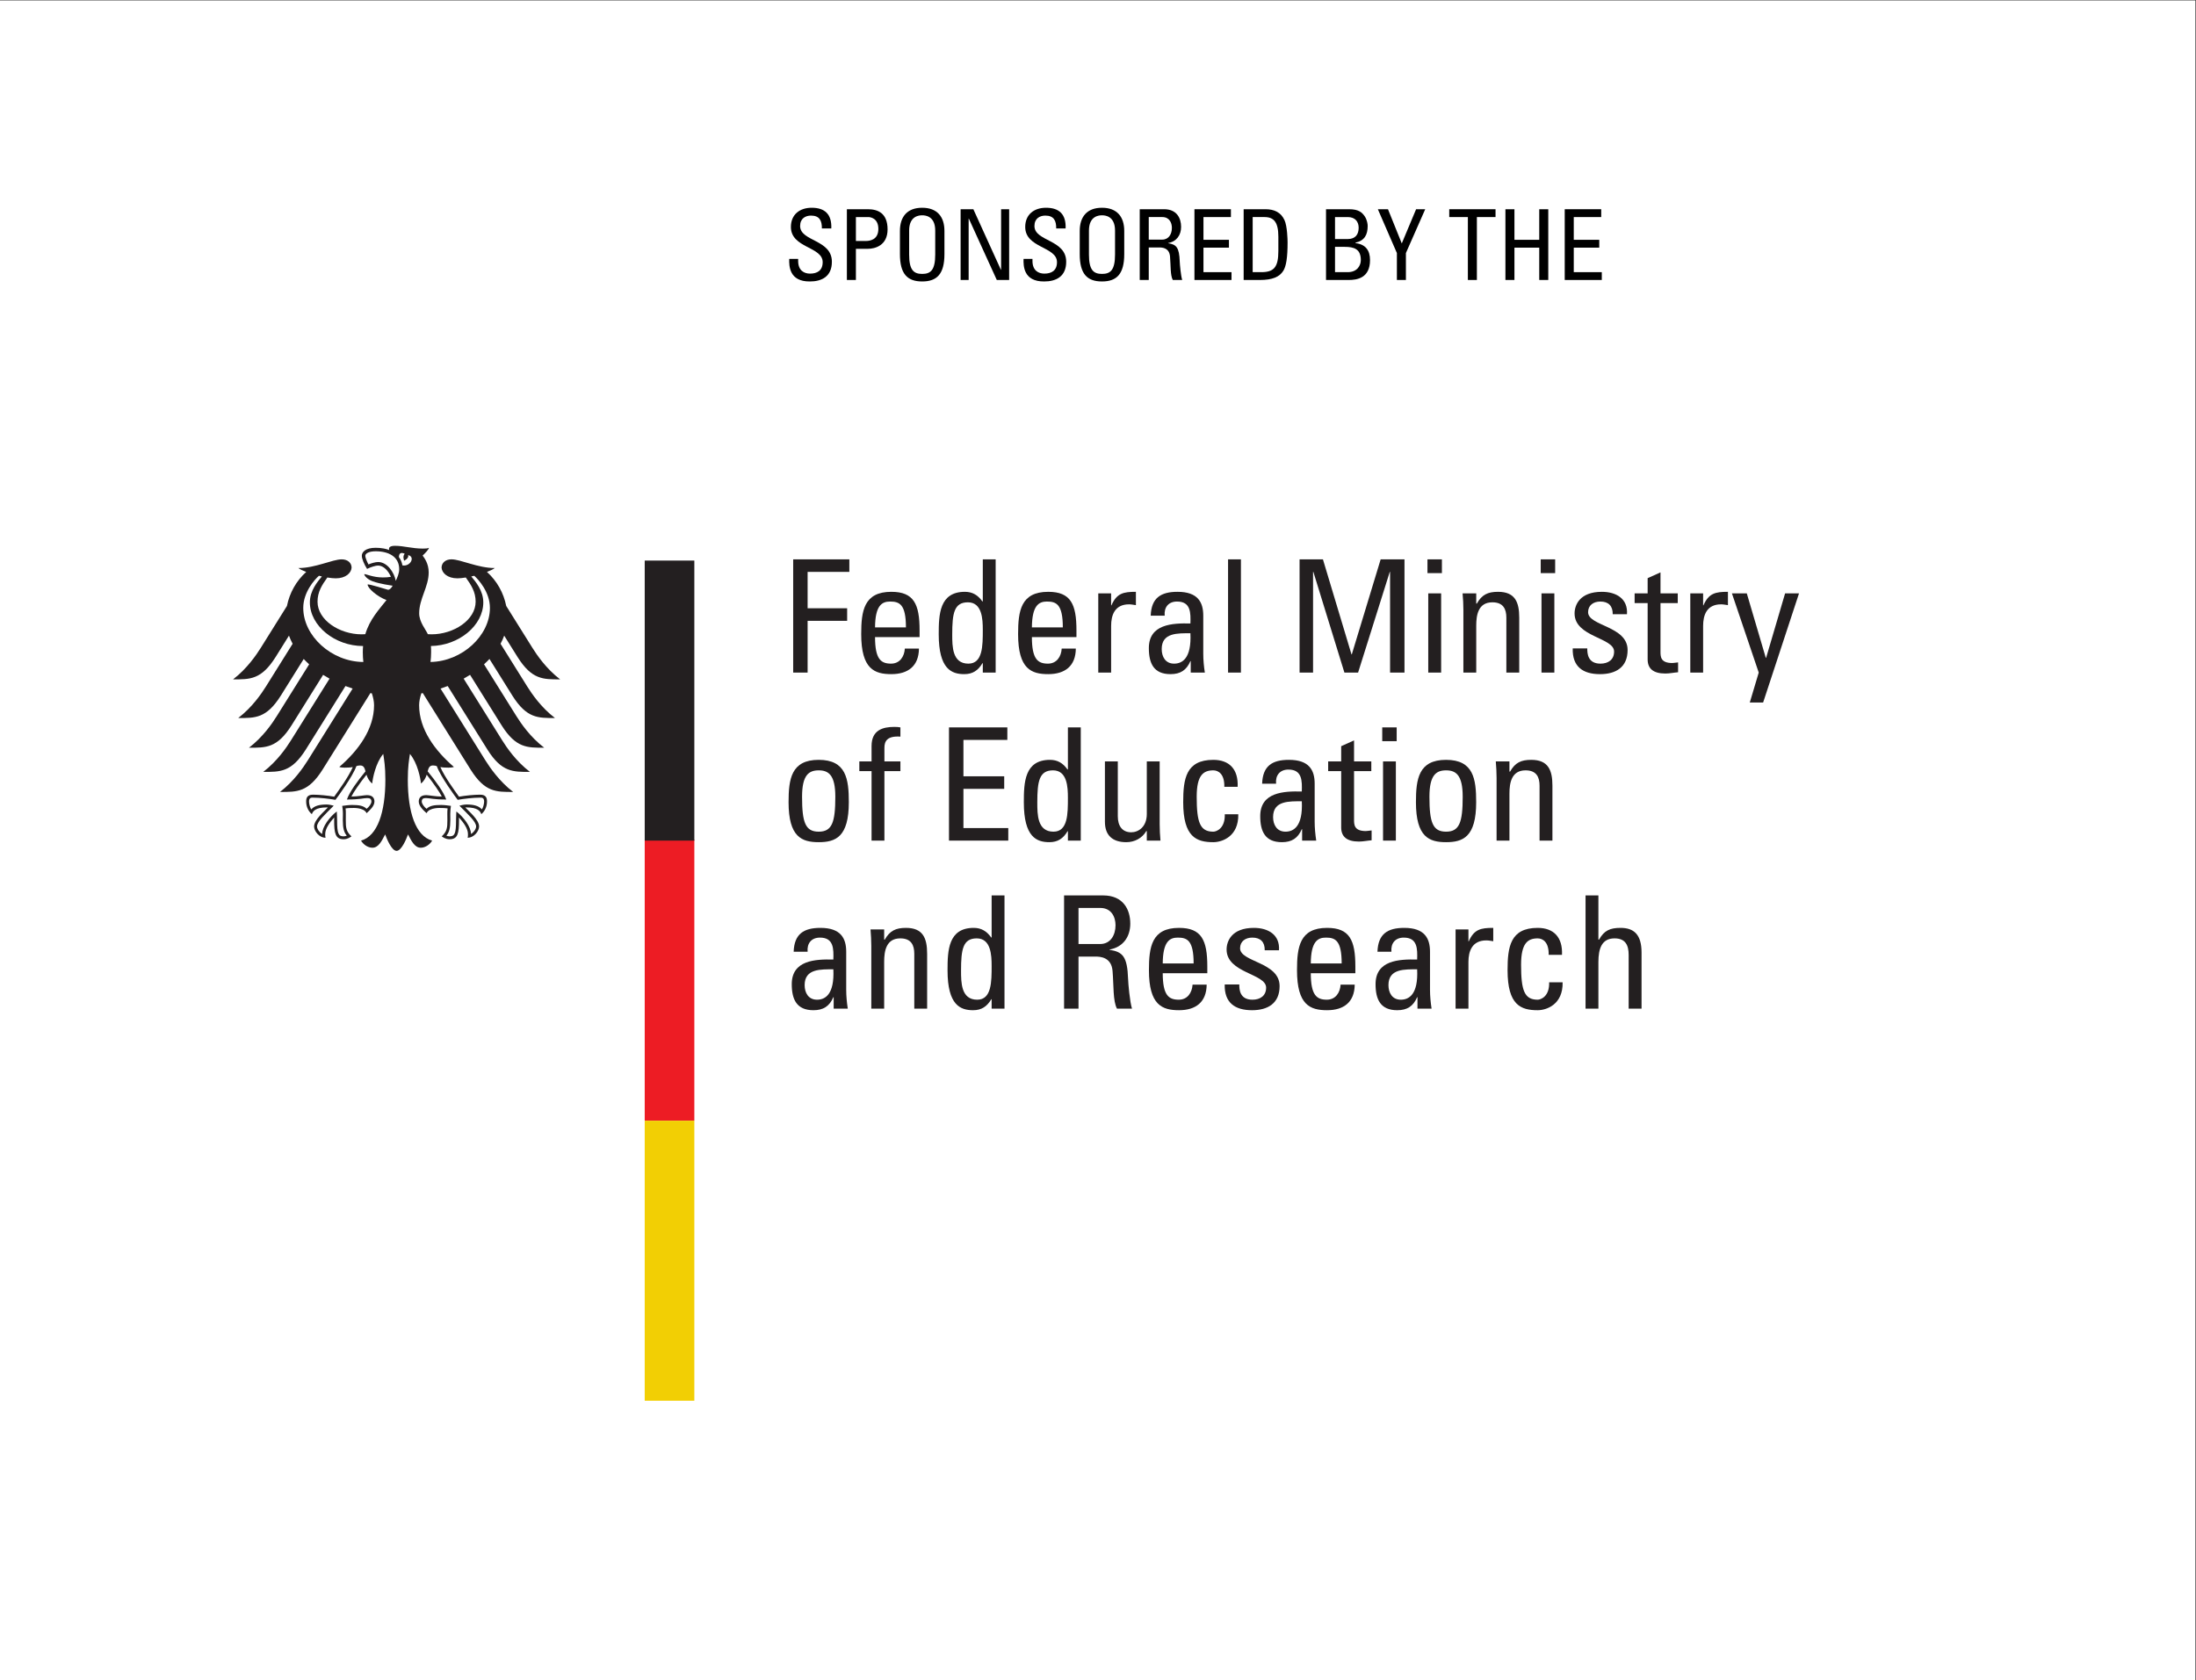 <?xml version="1.0" encoding="UTF-8" standalone="no"?>
<svg
   xmlns:dc="http://purl.org/dc/elements/1.1/"
   xmlns:cc="http://creativecommons.org/ns#"
   xmlns:rdf="http://www.w3.org/1999/02/22-rdf-syntax-ns#"
   xmlns:svg="http://www.w3.org/2000/svg"
   xmlns="http://www.w3.org/2000/svg"
   xmlns:sodipodi="http://sodipodi.sourceforge.net/DTD/sodipodi-0.dtd"
   xmlns:inkscape="http://www.inkscape.org/namespaces/inkscape"
   version="1.1"
   id="svg2"
   xml:space="preserve"
   width="261.253"
   height="199.96"
   viewBox="0 0 261.253 199.96"
   sodipodi:docname="BMBF_CMYK_Gef_L_e.eps"><rect x="0" y="0" width="261.253" height="199.96" fill="#333333" stroke="none"/><defs
     id="defs6" /><sodipodi:namedview
     pagecolor="#ffffff"
     bordercolor="#666666"
     borderopacity="1"
     objecttolerance="10"
     gridtolerance="10"
     guidetolerance="10"
     inkscape:pageopacity="0"
     inkscape:pageshadow="2"
     inkscape:window-width="640"
     inkscape:window-height="480"
     id="namedview4" /><g
     id="g10"
     inkscape:groupmode="layer"
     inkscape:label="ink_ext_XXXXXX"
     transform="matrix(1.333,0,0,-1.333,0,199.96)"><g
       id="g12"
       transform="scale(0.1)"><path
         d="M 1959.36,0 H 0 V 1499.7 H 1959.36 V 0"
         style="fill:#ffffff;fill-opacity:1;fill-rule:nonzero;stroke:none"
         id="path14" /><path
         d="m 575.398,750.547 h 44.29 V 499.668 h -44.29 v 250.879 0"
         style="fill:#ed1c24;fill-opacity:1;fill-rule:nonzero;stroke:none"
         id="path16" /><path
         d="m 575.398,499.668 h 44.29 V 249.66 h -44.29 v 250.008 0"
         style="fill:#f2cf04;fill-opacity:1;fill-rule:nonzero;stroke:none"
         id="path18" /><path
         d="m 575.398,999.668 h 44.29 V 749.68 h -44.29 v 249.988 0"
         style="fill:#231f20;fill-opacity:1;fill-rule:nonzero;stroke:none"
         id="path20" /><path
         d="m 322.5,749.629 v 0 z m 0.008,-0.106 v 0 z m -0.02,-0.031 v 0 z m 0,0.188 v 0 z m 114.758,207.715 c 0,14.246 -10.363,25.515 -14.004,28.699 l -2.629,-0.598 c 3.879,-4.734 10.715,-12.664 10.715,-23.152 0,-20.664 -21.824,-38.614 -46.75,-38.946 0.195,-2.128 0.176,-4.003 0.176,-5.605 0,-2.949 -0.184,-5.84 -0.535,-8.652 28.269,0.507 53.027,23.496 53.027,48.254 z M 398.262,786.367 c -12.071,0 -14.688,1.27 -17.871,1.27 -2.043,0 -3.985,-0.196 -3.985,-3.098 0,-2.008 2.254,-4.937 4.297,-6.473 2.844,2.813 6.738,3.43 13.027,3.43 2.942,0 6.954,-0.578 8.719,-0.812 -0.242,-1.739 -0.594,-3.985 -0.594,-7.149 0,-1.66 0.059,-3.601 0.059,-5.656 0,-7.117 -1.047,-10.895 -3.527,-13.758 0.539,-0.332 1.965,-0.625 2.824,-0.625 4.617,0 5.801,2.363 5.801,14.356 0,3.632 0.293,6.992 0.293,7.851 6.453,-4.93 13.047,-13.719 13.047,-20.078 2.097,1.082 4.589,4.277 4.589,6.66 0,4.336 -7.238,10.781 -14.921,18.555 1.074,0.265 3.925,1.074 6.269,1.074 6.024,0 10.906,-0.996 13.738,-4.336 1.125,1.211 2.051,4.895 2.051,6.961 0,3.617 -2.07,3.496 -3.574,3.496 -6.426,0 -14.356,-1.004 -20.039,-1.941 -2.059,2.754 -15.223,20.558 -18.629,30.058 -0.988,0.332 -1.75,0.618 -3.363,0.618 -3.164,0 -3.993,-2.207 -4.801,-5.235 7.246,-8.801 14.215,-18.371 16.59,-25.168 z m -72.051,25.168 c -0.82,3.028 -1.621,5.235 -4.793,5.235 -1.633,0 -2.395,-0.286 -3.352,-0.618 -3.437,-9.5 -16.582,-27.304 -18.664,-30.058 -5.652,0.937 -13.609,1.941 -20.019,1.941 -1.512,0 -3.582,0.121 -3.582,-3.496 0,-2.066 0.918,-5.75 2.058,-6.961 2.825,3.34 7.715,4.336 13.731,4.336 2.363,0 5.195,-0.809 6.262,-1.074 -7.676,-7.774 -14.914,-14.219 -14.914,-18.555 0,-2.383 2.492,-5.578 4.601,-6.66 0,6.359 6.582,15.148 13.027,20.078 0,-0.859 0.301,-4.219 0.301,-7.851 0,-11.993 1.192,-14.356 5.813,-14.356 0.84,0 2.265,0.293 2.824,0.625 -2.492,2.863 -3.539,6.641 -3.539,13.758 0,2.055 0.082,3.996 0.082,5.656 0,3.164 -0.375,5.41 -0.617,7.149 1.758,0.234 5.781,0.812 8.718,0.812 6.29,0 10.188,-0.617 13.04,-3.43 2.039,1.536 4.296,4.465 4.296,6.473 0,2.902 -1.941,3.098 -3.996,3.098 -3.191,0 -5.789,-1.27 -17.871,-1.27 2.375,6.797 9.336,16.367 16.594,25.168 z m -49.66,150.809 c 0,10.488 6.836,18.418 10.703,23.152 l -2.598,0.598 c -3.672,-3.184 -14.011,-14.453 -14.011,-28.699 0,-24.922 25.097,-48.067 53.632,-48.266 -0.304,2.707 -0.48,5.578 -0.48,8.664 0,1.914 0.082,3.809 0.246,5.586 -25.227,0 -47.492,18.105 -47.492,38.965 z m 76.679,19.199 c 1.313,2.988 3.047,6.543 3.047,10.449 0,10.808 -8.964,15.968 -20.964,15.968 -6.165,0 -9.278,-2 -9.278,-4 0,-2 2.039,-6.39 2.82,-7.749 2.219,0.996 6.231,2.168 8.547,2.168 8.243,0 14.395,-9.25 15.828,-16.836 z m 5.899,13.828 c 7.023,-1.367 11.797,7.599 5.137,9.189 0.918,-2.95 -3.563,-5.037 -3.563,-5.037 0,0 -1.711,3.957 0.508,6.207 -4.094,2 -5.117,-0.42 -5.195,-2.94 1.601,-2.15 2.644,-4.645 3.113,-7.419 z m 22.715,-61.418 c 1.125,-0.066 2.187,-0.125 3.312,-0.125 19.746,0 39.336,12.762 39.336,29.129 0,8.734 -3.926,14.836 -8.781,21.594 -2.84,-0.469 -5.43,-0.742 -7.469,-0.742 -8.945,0 -13.801,4.804 -14.152,9.511 0,4.239 3.449,7.44 8.801,7.44 8.3,0 23.445,-7.772 38.699,-7.772 -1.492,-1.133 -3.992,-2.324 -7,-3.457 8.945,-8.047 14.914,-18.847 17.195,-30.379 l 23.391,-37.422 c 3.914,-6.25 12.226,-18.535 24.734,-28.125 -15.113,0 -25.164,-0.363 -37.949,19.872 l -11.981,19.179 c -0.878,-2.48 -1.984,-4.902 -3.261,-7.265 l 23.836,-38.164 c 3.965,-6.309 12.168,-18.504 24.746,-28.137 -15.133,0 -25.145,-0.36 -37.949,19.875 l -20.516,32.851 c -1.535,-1.621 -3.156,-3.222 -4.863,-4.765 l 28.953,-46.34 c 3.996,-6.344 12.168,-18.465 24.758,-28.125 -15.129,0 -25.157,-0.348 -37.961,19.894 l -28.211,45.157 c -1.875,-1.184 -3.77,-2.305 -5.723,-3.391 l 34.434,-55.125 c 3.972,-6.328 12.148,-18.465 24.746,-28.125 -15.117,0 -25.168,-0.351 -37.93,19.883 l -35.48,56.777 c -2.098,-0.82 -4.239,-1.574 -6.407,-2.265 l 40.102,-64.18 c 3.902,-6.211 12.281,-18.535 24.723,-28.106 -15.118,0 -25.157,-0.359 -37.93,19.883 l -42.723,68.379 -1.308,-0.234 c -1.164,-3.692 -1.965,-7.149 -1.965,-10.586 0,-21.484 14.094,-40.461 31.027,-55.106 -1.094,-0.461 -2.98,-0.648 -4.726,-0.648 -3.477,0 -5.743,0.207 -7.336,0.48 3.937,-8.925 12.355,-20.429 16.613,-26.386 5.539,0.996 13.601,1.785 18.875,1.785 5.519,0 6.125,-3.231 6.125,-6.133 0,-5 -2.344,-9.031 -5.059,-11.25 -1.015,2.59 -3.078,6.008 -13.281,6.008 l -1.035,-0.039 c 3,-3.328 12.324,-10.879 12.324,-16.973 0,-4.012 -4.414,-10.039 -10.242,-10.039 0.367,1.289 0.301,2.492 0.301,3.379 0,4.922 -4.356,10.684 -8.039,14.699 0.097,-1.203 0.05,-1.066 0.05,-2.472 0,-11.629 -1.046,-16.973 -8.437,-16.973 -3.625,0 -6.133,1.992 -6.984,2.578 4.785,4.422 5.05,7.91 5.05,14.422 l -0.05,5.656 c -0.008,1.485 0.019,3.457 0.246,4.895 -2.649,0.359 -3.692,0.351 -5.743,0.351 0,0 -10.507,0.828 -13.027,-4.621 -2.844,2.598 -6.973,6.281 -6.973,10.379 0,2.688 1.258,5.734 6.661,5.734 2.05,0 8.496,-1.269 13.886,-1.269 -1.445,3.223 -7.898,12.637 -13.468,19.5 -0.848,-2.645 -2.176,-5.535 -5.106,-7.867 -0.402,4.402 -2.98,18.289 -9.855,26.414 -0.801,-5.488 -1.895,-11.121 -1.895,-22.996 0,-28.918 6.965,-50.285 21.731,-54.375 -1.914,-3.352 -5.977,-6.36 -10.196,-6.36 -5.402,0 -8.34,6.114 -11.347,11.895 -1.555,-4.277 -5.86,-14.68 -10.207,-14.68 -4.317,0 -8.633,10.403 -10.196,14.68 -2.996,-5.781 -5.937,-11.895 -11.355,-11.895 -4.199,0 -8.274,3.008 -10.176,6.36 14.754,4.09 21.719,25.457 21.719,54.375 0,11.875 -1.086,17.508 -1.895,22.996 -6.863,-8.125 -9.453,-22.012 -9.855,-26.414 -2.93,2.332 -4.254,5.222 -5.098,7.867 -5.574,-6.863 -12.019,-16.277 -13.476,-19.5 5.402,0 11.836,1.269 13.886,1.269 5.403,0 6.684,-3.046 6.684,-5.734 0,-4.098 -4.152,-7.781 -6.984,-10.379 -2.532,5.449 -13.04,4.621 -13.04,4.621 -2.031,0 -3.085,0.008 -5.742,-0.351 0.227,-1.438 0.274,-3.41 0.235,-4.895 l -0.028,-5.656 c 0,-6.512 0.242,-10 5.047,-14.422 -0.859,-0.586 -3.359,-2.578 -6.98,-2.578 -7.403,0 -8.457,5.344 -8.457,16.973 0,1.406 -0.039,1.269 0.07,2.472 -3.703,-4.015 -8.051,-9.777 -8.051,-14.699 0,-0.887 -0.058,-2.09 0.293,-3.379 -5.808,0 -10.222,6.027 -10.222,10.039 0,6.094 9.335,13.645 12.316,16.973 l -1.039,0.039 c -10.195,0 -12.266,-3.418 -13.281,-6.008 -2.723,2.219 -5.067,6.25 -5.067,11.25 0,2.902 0.625,6.133 6.141,6.133 5.285,0 13.34,-0.789 18.879,-1.785 4.238,5.957 12.656,17.461 16.59,26.386 -1.582,-0.273 -3.829,-0.48 -7.325,-0.48 -1.734,0 -3.64,0.187 -4.707,0.648 16.914,14.645 31.008,33.622 31.008,55.106 0,3.437 -0.793,6.894 -1.965,10.586 l -1.289,0.234 -42.734,-68.379 c -12.781,-20.242 -22.813,-19.883 -37.93,-19.883 12.442,9.571 20.813,21.895 24.719,28.106 l 40.098,64.18 c -2.168,0.691 -4.289,1.445 -6.399,2.265 l -35.469,-56.777 c -12.793,-20.234 -22.832,-19.883 -37.937,-19.883 12.586,9.66 20.75,21.797 24.726,28.125 l 34.454,55.125 c -1.965,1.086 -3.868,2.207 -5.735,3.391 L 260.145,852.48 c -12.793,-20.242 -22.809,-19.894 -37.938,-19.894 12.59,9.66 20.77,21.781 24.746,28.125 l 28.953,46.34 c -1.707,1.543 -3.328,3.144 -4.851,4.765 l -20.52,-32.851 C 237.734,858.73 227.703,859.09 212.586,859.09 c 12.559,9.633 20.773,21.828 24.75,28.137 l 23.824,38.164 c -1.269,2.363 -2.363,4.785 -3.262,7.265 l -11.98,-19.179 c -12.785,-20.235 -22.824,-19.872 -37.93,-19.872 12.508,9.59 20.801,21.875 24.735,28.125 l 23.379,37.422 c 2.277,11.532 8.242,22.332 17.191,30.379 -2.992,1.133 -5.5,2.324 -7.004,3.457 15.262,0 30.391,7.762 38.699,7.762 5.371,0 8.801,-3.191 8.801,-7.43 -0.332,-4.707 -5.203,-9.511 -14.152,-9.511 -2.032,0 -4.629,0.273 -7.481,0.742 -4.843,-6.758 -8.769,-12.86 -8.769,-21.594 0,-16.367 19.59,-29.129 39.355,-29.129 1.113,0 2.18,0.059 3.293,0.125 3.914,13.262 12.246,21.965 18.906,30.469 -7.98,2.91 -16.875,10.488 -16.875,13.918 1.004,0.586 16.297,-4.219 17.879,-4.649 0.325,-0.086 0.657,-0.109 1.016,0 1.867,0.567 3.418,3.282 3.418,3.563 -1.629,0.266 -11.219,1.516 -17.781,3.898 -4.981,1.817 -7.5,5.129 -7.5,6.387 1.59,0.254 7.664,-2.93 16.574,-2.93 3.289,0 3.933,0.129 7.207,0.528 -2.309,5.468 -6.625,10.097 -11.477,10.097 -1.964,0 -6.23,-1.218 -9.804,-2.996 -2.493,3.856 -4.676,8.942 -4.676,11.722 0,3.28 3.238,7.12 12.391,7.12 2.558,0 4.949,-0.22 7.175,-0.63 1.778,-0.33 3.282,-0.74 4.903,-1.37 -0.137,0.22 -0.203,0.71 -0.203,1.15 0,1.27 1.14,2.61 5.449,2.61 7.531,0 15.242,-2.47 24.715,-2.47 2.453,0 4.113,0.08 5.539,0.67 -0.618,-1.88 -3.274,-4.65 -5.715,-6.9 1.496,-2.07 5.422,-7.019 5.422,-15.038 0,-12.879 -8.496,-23.504 -8.496,-36.524 0,-7.746 5.957,-14.551 7.742,-18.625 v 0"
         style="fill:#231f20;fill-opacity:1;fill-rule:nonzero;stroke:none"
         id="path22" /><path
         d="m 743.75,634.824 c 1.102,-22.832 -7.57,-27.168 -14.57,-27.168 -7.696,0 -11.055,6.164 -11.055,13.028 0,14.98 14.695,13.996 25.625,14.14 z m 0.281,-35.144 h 12.598 c -0.84,5.457 -1.406,11.199 -1.406,16.797 v 34.019 c 0,11.906 -4.774,21.281 -22.969,21.281 -14.981,0 -23.367,-5.457 -23.926,-21.281 h 12.453 c -0.703,7.434 3.367,12.602 11.063,12.602 12.316,0 12.187,-10.219 11.906,-19.594 -16.105,0.41 -37.121,-0.555 -37.121,-21.981 0,-13.593 4.355,-23.242 19.328,-23.242 8.828,0 14.285,3.496 17.793,11.621 h 0.281 v -10.222 0"
         style="fill:#231f20;fill-opacity:1;fill-rule:nonzero;stroke:none"
         id="path24" /><path
         d="m 827.449,599.68 v 49.004 c 0,13.992 -3.769,23.093 -18.875,23.093 -9.101,0 -14.426,-2.519 -18.918,-10.496 h -0.554 v 9.09 h -12.168 c 0.398,-4.891 0.683,-9.773 0.683,-14.699 V 599.68 h 11.485 v 41.875 c 0,9.656 1.824,20.847 14.421,20.847 9.805,0 12.461,-6.172 12.461,-13.718 V 599.68 h 11.465 v 0"
         style="fill:#231f20;fill-opacity:1;fill-rule:nonzero;stroke:none"
         id="path26" /><path
         d="m 885.008,637.902 c 0,-14.269 0,-30.246 -12.879,-30.246 -14.414,0 -14.414,15.41 -14.414,26.047 0,18.895 1.668,28.699 13.992,28.699 12.746,0 13.301,-15.125 13.301,-24.5 z m 0,25.34 h -0.43 c -3.906,5.586 -8.816,8.535 -15.527,8.535 -22.832,0 -23.387,-20.293 -23.387,-37.941 0,-31.082 11.492,-35.555 22.82,-35.555 7.434,0 12.317,3.223 16.243,9.805 h 0.281 v -8.406 h 11.484 v 101.07 h -11.484 v -37.508 0"
         style="fill:#231f20;fill-opacity:1;fill-rule:nonzero;stroke:none"
         id="path28" /><path
         d="m 962.547,689.57 h 19.465 c 9.941,0 13.574,-8.144 13.574,-15.41 0,-8.82 -4.465,-16.789 -13.711,-16.789 h -19.328 v 32.199 z m 15.137,-43.418 c 4.328,0 14.269,-0.535 15.254,-12.871 1.113,-13.437 0.285,-26.601 3.917,-33.601 h 13.425 c -1.95,6.297 -3.34,22.117 -3.48,26.453 -0.69,20.305 -4.89,24.23 -16.519,26.055 v 0.273 c 11.899,2.09 18.469,11.191 18.469,23.098 0,12.597 -6.28,25.191 -24.219,25.191 H 949.668 V 599.68 h 12.879 v 46.472 h 15.137 v 0"
         style="fill:#231f20;fill-opacity:1;fill-rule:nonzero;stroke:none"
         id="path30" /><path
         d="m 1037.72,640 c 0.13,19.59 6.16,23.098 13.43,23.098 8.43,0 14.14,-2.5 14.14,-23.098 h -27.57 z m 39.78,-8.68 v 6.024 c 0,23.367 -5.06,34.433 -25.23,34.433 -24.48,0 -26.87,-17.07 -26.87,-37.793 0,-31.23 11.91,-35.703 26.87,-35.703 14.85,0 24.5,7.137 24.66,22.813 h -12.59 c -0.45,-7.129 -4.5,-13.438 -12.33,-13.438 -8.98,0 -14.29,3.926 -14.29,23.664 h 39.78 v 0"
         style="fill:#231f20;fill-opacity:1;fill-rule:nonzero;stroke:none"
         id="path32" /><path
         d="m 1142.02,619.844 c 0,21.543 -35.27,21.277 -35.27,33.738 0,6.156 4.75,9.516 10.91,9.516 7.3,0 11.21,-3.918 11.08,-11.328 h 12.72 c 0.98,13.992 -9.79,20.007 -22.39,20.007 -19.87,0 -24.36,-11.906 -24.36,-19.316 0,-21.141 35.28,-21.426 35.28,-34.023 0,-7.286 -5.32,-10.782 -12.19,-10.782 -11.62,0 -11.76,9.532 -11.76,13.586 h -13.01 c -0.42,-16.242 9.1,-22.961 24.36,-22.961 13.99,0 24.63,6.016 24.63,21.563 v 0"
         style="fill:#231f20;fill-opacity:1;fill-rule:nonzero;stroke:none"
         id="path34" /><path
         d="m 1169.85,640 c 0.13,19.59 6.15,23.098 13.46,23.098 8.4,0 14.11,-2.5 14.11,-23.098 h -27.57 z m 39.78,-8.68 v 6.024 c 0,23.367 -5.06,34.433 -25.2,34.433 -24.51,0 -26.88,-17.07 -26.88,-37.793 0,-31.23 11.89,-35.703 26.88,-35.703 14.82,0 24.46,7.137 24.63,22.813 h -12.6 c -0.44,-7.129 -4.49,-13.438 -12.32,-13.438 -8.96,0 -14.29,3.926 -14.29,23.664 h 39.78 v 0"
         style="fill:#231f20;fill-opacity:1;fill-rule:nonzero;stroke:none"
         id="path36" /><path
         d="m 1264.77,634.824 c 1.13,-22.832 -7.56,-27.168 -14.57,-27.168 -7.69,0 -11.03,6.164 -11.03,13.028 0,14.98 14.7,13.996 25.6,14.14 z m 0.3,-35.144 h 12.59 c -0.84,5.457 -1.41,11.199 -1.41,16.797 v 34.019 c 0,11.906 -4.76,21.281 -22.95,21.281 -14.99,0 -23.39,-5.457 -23.94,-21.281 h 12.46 c -0.7,7.434 3.36,12.602 11.04,12.602 12.34,0 12.21,-10.219 11.91,-19.594 -16.08,0.41 -37.11,-0.555 -37.11,-21.981 0,-13.593 4.35,-23.242 19.32,-23.242 8.84,0 14.31,3.496 17.79,11.621 h 0.3 v -10.222 0"
         style="fill:#231f20;fill-opacity:1;fill-rule:nonzero;stroke:none"
         id="path38" /><path
         d="m 1310.55,670.371 h -11.47 V 599.68 h 11.47 v 41.707 c 0,9.543 3.23,19.211 15.97,19.211 2.1,0 4.07,-0.442 6.18,-0.727 v 11.906 c -11.21,0 -17.11,-1.25 -21.88,-12.039 h -0.27 v 10.633 0"
         style="fill:#231f20;fill-opacity:1;fill-rule:nonzero;stroke:none"
         id="path40" /><path
         d="m 1394.05,647.715 c 0.7,15.812 -7.55,24.062 -21.71,24.062 -24.48,0 -26.87,-17.07 -26.87,-37.793 0,-31.23 11.91,-35.703 26.87,-35.703 7.86,0 22.71,5.039 22.27,24.922 h -12.03 c 0.44,-12.746 -7.57,-15.547 -10.24,-15.547 -11.88,0 -14.81,8.262 -14.81,31.231 0,19.324 6.01,23.515 14.81,23.515 4.38,0 10.11,-3.086 9.82,-14.687 h 11.89 v 0"
         style="fill:#231f20;fill-opacity:1;fill-rule:nonzero;stroke:none"
         id="path42" /><path
         d="m 1465.05,599.68 v 50.125 c 0,15.957 -6.72,21.972 -18.75,21.972 -9.26,0 -14.58,-2.238 -19.19,-10.496 h -0.57 v 39.469 h -11.47 V 599.68 h 11.47 v 41.59 c 0,11.894 2.93,21.132 14.41,21.132 9.81,0 12.6,-6.172 12.6,-14.843 V 599.68 h 11.5 v 0"
         style="fill:#231f20;fill-opacity:1;fill-rule:nonzero;stroke:none"
         id="path44" /><path
         d="m 730.672,757.656 c -11.914,0 -14.844,8.262 -14.844,31.231 0,19.324 6.027,23.515 14.844,23.515 8.808,0 14.836,-4.191 14.836,-23.515 0,-22.969 -2.942,-31.231 -14.836,-31.231 z m 0,-9.375 c 14.98,0 26.887,4.473 26.887,35.703 0,20.723 -2.383,37.793 -26.887,37.793 -24.512,0 -26.883,-17.07 -26.883,-37.793 0,-31.23 11.895,-35.703 26.883,-35.703 v 0"
         style="fill:#231f20;fill-opacity:1;fill-rule:nonzero;stroke:none"
         id="path46" /><path
         d="m 766.934,820.371 v -8.672 h 10.918 V 749.68 h 11.472 v 62.019 h 14.278 v 8.672 h -14.278 v 12.051 c 0,5.734 2.09,10.918 14.278,10.078 v 8.25 c -1.68,0.293 -3.075,0.434 -5.45,0.434 -10.222,0 -20.3,-2.793 -20.3,-17.094 v -13.719 h -10.918 v 0"
         style="fill:#231f20;fill-opacity:1;fill-rule:nonzero;stroke:none"
         id="path48" /><path
         d="m 899.863,749.68 v 11.199 h -40.019 v 35 h 36.394 v 11.211 h -36.394 v 32.48 h 39.187 v 11.18 H 846.953 V 749.68 h 52.91 v 0"
         style="fill:#231f20;fill-opacity:1;fill-rule:nonzero;stroke:none"
         id="path50" /><path
         d="m 953.086,787.902 c 0,-14.269 0,-30.246 -12.883,-30.246 -14.433,0 -14.433,15.41 -14.433,26.047 0,18.895 1.699,28.699 14.015,28.699 12.735,0 13.301,-15.125 13.301,-24.5 z m 0,25.34 h -0.422 c -3.926,5.586 -8.816,8.535 -15.547,8.535 -22.812,0 -23.367,-20.293 -23.367,-37.941 0,-31.082 11.465,-35.555 22.813,-35.555 7.41,0 12.324,3.223 16.238,9.805 h 0.285 v -8.406 h 11.473 v 101.07 h -11.473 v -37.508 0"
         style="fill:#231f20;fill-opacity:1;fill-rule:nonzero;stroke:none"
         id="path52" /><path
         d="m 1023.5,773.477 c 0,-11.758 -7.7,-16.375 -13.87,-16.375 -8.11,0 -12.013,5.75 -12.013,14.265 v 49.004 h -11.496 v -53.894 c 0,-12.032 6.731,-18.196 19.039,-18.196 7.42,0 14.14,3.496 17.91,9.93 h 0.43 v -8.531 h 12.2 c -0.44,4.91 -0.71,9.804 -0.71,14.695 v 55.996 h -11.49 v -46.894 0"
         style="fill:#231f20;fill-opacity:1;fill-rule:nonzero;stroke:none"
         id="path54" /><path
         d="m 1104.57,797.715 c 0.71,15.812 -7.57,24.062 -21.7,24.062 -24.51,0 -26.89,-17.07 -26.89,-37.793 0,-31.23 11.92,-35.703 26.89,-35.703 7.83,0 22.68,5.039 22.27,24.922 h -12.05 c 0.43,-12.734 -7.56,-15.547 -10.22,-15.547 -11.91,0 -14.84,8.262 -14.84,31.231 0,19.324 6.02,23.515 14.84,23.515 4.34,0 10.08,-3.086 9.81,-14.687 h 11.89 v 0"
         style="fill:#231f20;fill-opacity:1;fill-rule:nonzero;stroke:none"
         id="path56" /><path
         d="m 1161.84,784.824 c 1.11,-22.832 -7.56,-27.168 -14.57,-27.168 -7.69,0 -11.06,6.164 -11.06,13.028 0,14.98 14.7,13.996 25.63,14.14 z m 0.28,-35.144 h 12.59 c -0.82,5.457 -1.39,11.199 -1.39,16.797 v 34.019 c 0,11.906 -4.76,21.281 -22.97,21.281 -14.99,0 -23.37,-5.457 -23.92,-21.281 h 12.45 c -0.72,7.434 3.37,12.602 11.05,12.602 12.34,0 12.19,-10.219 11.91,-19.594 -16.11,0.41 -37.11,-0.555 -37.11,-21.981 0,-13.593 4.35,-23.242 19.32,-23.242 8.84,0 14.28,3.496 17.79,11.629 h 0.28 v -10.23 0"
         style="fill:#231f20;fill-opacity:1;fill-rule:nonzero;stroke:none"
         id="path58" /><path
         d="m 1185.36,820.371 v -8.672 h 11.62 v -50.261 c 0,-8.118 4.88,-12.602 15.82,-12.602 3.76,0 7.54,0.844 11.33,1.137 v 8.797 c -2.52,-0.274 -4.34,-0.559 -5.18,-0.559 -10.49,0 -10.49,5.766 -10.49,10.227 v 43.261 h 15.4 v 8.672 h -15.4 v 18.758 l -11.48,-5.164 v -13.594 h -11.62 v 0"
         style="fill:#231f20;fill-opacity:1;fill-rule:nonzero;stroke:none"
         id="path60" /><path
         d="m 1245.78,820.371 h -11.44 V 749.68 h 11.44 v 70.691 z m -12.16,18.078 h 12.89 v 12.301 h -12.89 v -12.301 0"
         style="fill:#231f20;fill-opacity:1;fill-rule:nonzero;stroke:none"
         id="path62" /><path
         d="m 1290.59,757.656 c -11.92,0 -14.85,8.262 -14.85,31.231 0,19.324 6.03,23.515 14.85,23.515 8.8,0 14.84,-4.191 14.84,-23.515 0,-22.969 -2.93,-31.231 -14.84,-31.231 z m 0,-9.375 c 14.96,0 26.87,4.473 26.87,35.703 0,20.723 -2.36,37.793 -26.87,37.793 -24.52,0 -26.89,-17.07 -26.89,-37.793 0,-31.23 11.91,-35.703 26.89,-35.703 v 0"
         style="fill:#231f20;fill-opacity:1;fill-rule:nonzero;stroke:none"
         id="path64" /><path
         d="m 1385.51,749.68 v 49.004 c 0,13.992 -3.79,23.093 -18.9,23.093 -9.11,0 -14.43,-2.519 -18.9,-10.496 h -0.56 v 9.09 h -12.18 c 0.41,-4.891 0.7,-9.773 0.7,-14.699 V 749.68 h 11.48 v 41.875 c 0,9.656 1.8,20.847 14.4,20.847 9.82,0 12.48,-6.172 12.48,-13.718 V 749.68 h 11.48 v 0"
         style="fill:#231f20;fill-opacity:1;fill-rule:nonzero;stroke:none"
         id="path66" /><path
         d="m 720.781,899.68 v 46.199 h 35.282 v 11.211 h -35.282 v 32.48 h 37.235 v 11.18 H 707.898 V 899.68 h 12.883 v 0"
         style="fill:#231f20;fill-opacity:1;fill-rule:nonzero;stroke:none"
         id="path68" /><path
         d="m 780.957,940 c 0.125,19.59 6.152,23.098 13.426,23.098 8.41,0 14.152,-2.5 14.152,-23.098 h -27.578 z m 39.754,-8.68 v 6.024 c 0,23.367 -5.039,34.433 -25.215,34.433 -24.492,0 -26.883,-17.07 -26.883,-37.793 0,-31.23 11.914,-35.703 26.883,-35.703 14.844,0 24.504,7.137 24.649,22.813 h -12.598 c -0.43,-7.117 -4.473,-13.438 -12.324,-13.438 -8.953,0 -14.266,3.926 -14.266,23.664 h 39.754 v 0"
         style="fill:#231f20;fill-opacity:1;fill-rule:nonzero;stroke:none"
         id="path70" /><path
         d="m 877.129,937.902 c 0,-14.269 0,-30.246 -12.883,-30.246 -14.402,0 -14.402,15.41 -14.402,26.047 0,18.895 1.66,28.699 13.984,28.699 12.742,0 13.301,-15.125 13.301,-24.5 z m 0,25.34 h -0.422 c -3.906,5.586 -8.828,8.535 -15.535,8.535 -22.832,0 -23.379,-20.293 -23.379,-37.941 0,-31.082 11.484,-35.555 22.812,-35.555 7.442,0 12.333,3.223 16.239,9.805 h 0.285 v -8.406 h 11.473 v 101.07 h -11.473 v -37.508 0"
         style="fill:#231f20;fill-opacity:1;fill-rule:nonzero;stroke:none"
         id="path72" /><path
         d="m 920.945,940 c 0.157,19.59 6.164,23.098 13.438,23.098 8.41,0 14.164,-2.5 14.164,-23.098 h -27.602 z m 39.766,-8.68 v 6.024 c 0,23.367 -5.039,34.433 -25.195,34.433 -24.493,0 -26.883,-17.07 -26.883,-37.793 0,-31.23 11.902,-35.703 26.883,-35.703 14.855,0 24.504,7.137 24.629,22.813 h -12.598 c -0.399,-7.117 -4.473,-13.438 -12.313,-13.438 -8.957,0 -14.289,3.926 -14.289,23.664 h 39.766 v 0"
         style="fill:#231f20;fill-opacity:1;fill-rule:nonzero;stroke:none"
         id="path74" /><path
         d="M 991.66,970.371 H 980.184 V 899.68 h 11.476 v 41.707 c 0,9.543 3.223,19.211 15.97,19.211 2.1,0 4.05,-0.442 6.15,-0.727 v 11.906 c -11.18,0 -17.073,-1.25 -21.827,-12.039 h -0.293 v 10.633 0"
         style="fill:#231f20;fill-opacity:1;fill-rule:nonzero;stroke:none"
         id="path76" /><path
         d="m 1062.41,934.824 c 1.13,-22.832 -7.55,-27.168 -14.55,-27.168 -7.72,0 -11.06,6.164 -11.06,13.028 0,14.98 14.69,13.996 25.61,14.14 z m 0.29,-35.144 h 12.6 c -0.86,5.457 -1.41,11.199 -1.41,16.797 v 34.019 c 0,11.906 -4.77,21.281 -22.95,21.281 -14.98,0 -23.39,-5.457 -23.96,-21.281 h 12.48 c -0.68,7.434 3.34,12.602 11.06,12.602 12.33,0 12.18,-10.219 11.89,-19.594 -16.09,0.41 -37.09,-0.555 -37.09,-21.981 0,-13.593 4.33,-23.242 19.32,-23.242 8.84,0 14.27,3.496 17.77,11.629 h 0.29 v -10.23 0"
         style="fill:#231f20;fill-opacity:1;fill-rule:nonzero;stroke:none"
         id="path78" /><path
         d="m 1107.5,1000.75 h -11.48 V 899.68 h 11.48 v 101.07 0"
         style="fill:#231f20;fill-opacity:1;fill-rule:nonzero;stroke:none"
         id="path80" /><path
         d="m 1171.88,989.57 h 0.27 l 27.71,-89.89 h 12.21 l 28.27,89.89 h 0.27 v -89.89 h 12.87 v 101.07 h -21.27 l -25.76,-84.832 h -0.27 l -25.49,84.832 h -20.85 V 899.68 h 12.04 v 89.89 0"
         style="fill:#231f20;fill-opacity:1;fill-rule:nonzero;stroke:none"
         id="path82" /><path
         d="m 1286.19,970.371 h -11.5 V 899.68 h 11.5 v 70.691 z m -12.21,18.078 h 12.9 v 12.301 h -12.9 v -12.301 0"
         style="fill:#231f20;fill-opacity:1;fill-rule:nonzero;stroke:none"
         id="path84" /><path
         d="m 1355.89,899.68 v 49.004 c 0,13.992 -3.78,23.093 -18.92,23.093 -9.11,0 -14.43,-2.519 -18.9,-10.496 h -0.56 v 9.09 h -12.18 c 0.44,-4.891 0.71,-9.773 0.71,-14.699 V 899.68 h 11.47 v 41.875 c 0,9.656 1.81,20.847 14.43,20.847 9.79,0 12.45,-6.172 12.45,-13.718 V 899.68 h 11.5 v 0"
         style="fill:#231f20;fill-opacity:1;fill-rule:nonzero;stroke:none"
         id="path86" /><path
         d="m 1387.23,970.371 h -11.47 V 899.68 h 11.47 v 70.691 z m -12.17,18.078 h 12.89 v 12.301 h -12.89 v -12.301 0"
         style="fill:#231f20;fill-opacity:1;fill-rule:nonzero;stroke:none"
         id="path88" /><path
         d="m 1452.6,919.844 c 0,21.543 -35.26,21.277 -35.26,33.738 0,6.156 4.76,9.516 10.91,9.516 7.28,0 11.18,-3.918 11.07,-11.328 h 12.71 c 1.01,13.992 -9.78,20.007 -22.38,20.007 -19.88,0 -24.37,-11.906 -24.37,-19.316 0,-21.141 35.27,-21.426 35.27,-34.023 0,-7.286 -5.29,-10.782 -12.17,-10.782 -11.6,0 -11.77,9.532 -11.77,13.586 h -12.99 c -0.44,-16.242 9.08,-22.961 24.34,-22.961 14.01,0 24.64,6.028 24.64,21.563 v 0"
         style="fill:#231f20;fill-opacity:1;fill-rule:nonzero;stroke:none"
         id="path90" /><path
         d="m 1458.87,970.371 v -8.672 h 11.62 v -50.261 c 0,-8.118 4.91,-12.602 15.82,-12.602 3.79,0 7.57,0.844 11.35,1.137 v 8.797 c -2.53,-0.274 -4.34,-0.559 -5.2,-0.559 -10.5,0 -10.5,5.766 -10.5,10.227 v 43.261 h 15.41 v 8.672 h -15.41 v 18.758 l -11.47,-5.164 v -13.594 h -11.62 v 0"
         style="fill:#231f20;fill-opacity:1;fill-rule:nonzero;stroke:none"
         id="path92" /><path
         d="m 1520,970.371 h -11.45 V 899.68 H 1520 v 41.707 c 0,9.543 3.22,19.211 16,19.211 2.09,0 4.05,-0.442 6.15,-0.727 v 11.906 c -11.21,0 -17.09,-1.25 -21.86,-12.039 H 1520 v 10.633 0"
         style="fill:#231f20;fill-opacity:1;fill-rule:nonzero;stroke:none"
         id="path94" /><path
         d="m 1558.99,970.371 h -13.28 l 23.93,-70.691 -7.99,-26.731 h 11.91 l 32.03,97.422 h -12.42 l -16.94,-57.519 h -0.29 l -16.95,57.519 v 0"
         style="fill:#231f20;fill-opacity:1;fill-rule:nonzero;stroke:none"
         id="path96" /><path
         d="m 712.344,1268.95 v -1.84 c 0,-8.57 5.418,-11.29 10.586,-11.29 6.386,0 11.289,2.72 11.289,10.23 0,14.01 -28.352,12.44 -28.352,31.42 0,11.2 7.961,17.15 18.547,17.15 11.551,0 18.027,-5.6 17.508,-18.46 h -8.406 c 0.086,6.91 -2.102,11.46 -9.707,11.46 -4.817,0 -9.719,-2.46 -9.719,-9.28 0,-13.91 28.351,-11.89 28.351,-31.93 0,-13.3 -9.191,-17.59 -19.601,-17.59 -18.633,-0.18 -18.633,14.09 -18.465,20.13 h 7.969"
         style="fill:#000000;fill-opacity:1;fill-rule:nonzero;stroke:none"
         id="path98" /><path
         d="m 755.828,1250.14 v 63.17 h 18.731 c 8.488,0 17.578,-3.15 17.578,-18.02 0,-14.36 -11.199,-17.33 -17.664,-17.33 h -10.598 v -27.82 z m 8.047,34.82 h 8.84 c 3.332,0 11.199,0.87 11.199,10.76 0,9.62 -7.176,10.59 -8.926,10.59 h -11.113 v -21.35"
         style="fill:#000000;fill-opacity:1;fill-rule:nonzero;stroke:none"
         id="path100" /><path
         d="m 803.172,1273.23 v 20.73 c 0,12.61 6.476,20.66 19.855,20.66 13.387,0 19.864,-8.05 19.864,-20.66 v -20.73 c 0,-17.5 -6.477,-24.41 -19.864,-24.41 -13.379,0 -19.855,6.91 -19.855,24.41 z m 31.496,-0.35 v 21.35 c 0,13.21 -9.102,13.65 -11.641,13.65 -2.539,0 -11.64,-0.44 -11.64,-13.65 v -21.35 c 0,-13.83 4.035,-17.32 11.64,-17.32 7.618,0 11.641,3.49 11.641,17.32"
         style="fill:#000000;fill-opacity:1;fill-rule:nonzero;stroke:none"
         id="path102" /><path
         d="m 900.645,1313.31 v -63.17 h -11.028 l -24.941,54.76 H 864.5 v -54.76 h -7.168 v 63.17 h 11.367 l 24.59,-54.08 h 0.176 v 54.08 h 7.18"
         style="fill:#000000;fill-opacity:1;fill-rule:nonzero;stroke:none"
         id="path104" /><path
         d="m 921.465,1268.95 v -1.84 c 0,-8.57 5.43,-11.29 10.586,-11.29 6.387,0 11.289,2.72 11.289,10.23 0,14.01 -28.352,12.44 -28.352,31.42 0,11.2 7.969,17.15 18.559,17.15 11.551,0 18.016,-5.6 17.488,-18.46 h -8.398 c 0.097,6.91 -2.102,11.46 -9.707,11.46 -4.817,0 -9.707,-2.46 -9.707,-9.28 0,-13.91 28.34,-11.89 28.34,-31.93 0,-13.3 -9.192,-17.59 -19.602,-17.59 -18.633,-0.18 -18.633,14.09 -18.457,20.13 h 7.961"
         style="fill:#000000;fill-opacity:1;fill-rule:nonzero;stroke:none"
         id="path106" /><path
         d="m 963.641,1273.23 v 20.73 c 0,12.61 6.476,20.66 19.863,20.66 13.379,0 19.866,-8.05 19.866,-20.66 v -20.73 c 0,-17.5 -6.487,-24.41 -19.866,-24.41 -13.387,0 -19.863,6.91 -19.863,24.41 z m 31.504,-0.35 v 21.35 c 0,13.21 -9.098,13.65 -11.641,13.65 -2.539,0 -11.641,-0.44 -11.641,-13.65 v -21.35 c 0,-13.83 4.024,-17.32 11.641,-17.32 7.609,0 11.641,3.49 11.641,17.32"
         style="fill:#000000;fill-opacity:1;fill-rule:nonzero;stroke:none"
         id="path108" /><path
         d="m 1025.24,1279.18 v -29.04 h -8.05 v 63.17 h 21.78 c 11.21,0 15.14,-7.88 15.14,-15.75 0,-7.44 -4.11,-13.13 -11.54,-14.43 v -0.18 c 7.26,-1.14 9.88,-3.59 10.32,-16.28 0.09,-2.72 0.97,-12.6 2.19,-16.53 h -8.4 c -2.28,4.37 -1.75,12.59 -2.45,20.99 -0.62,7.7 -6.83,8.05 -9.53,8.05 z m 0,7 h 12.07 c 5.78,0 8.58,4.99 8.58,10.5 0,4.55 -2.28,9.63 -8.49,9.63 h -12.16 v -20.13"
         style="fill:#000000;fill-opacity:1;fill-rule:nonzero;stroke:none"
         id="path110" /><path
         d="m 1066.02,1250.14 v 63.17 h 32.54 v -7 h -24.49 V 1286 h 22.73 v -7 h -22.73 v -21.87 h 25.02 v -6.99 h -33.07"
         style="fill:#000000;fill-opacity:1;fill-rule:nonzero;stroke:none"
         id="path112" /><path
         d="m 1109.94,1313.31 h 19.42 c 8.06,0 13.83,-2.89 16.98,-9.63 2.55,-5.34 2.8,-17.94 2.8,-19.95 0,-13.48 -1.22,-21.26 -3.85,-25.46 -3.41,-5.43 -9.79,-8.13 -20.83,-8.13 h -14.52 z m 8.05,-56.18 h 7.62 c 11.19,0 15.3,4.2 15.3,18.9 v 12.78 c 0,12.77 -3.93,17.5 -12.34,17.5 h -10.58 v -49.18"
         style="fill:#000000;fill-opacity:1;fill-rule:nonzero;stroke:none"
         id="path114" /><path
         d="m 1183.45,1250.14 v 63.17 h 20.54 c 8.76,0 11.72,-2.98 14.1,-6.47 2.19,-3.42 2.54,-7.18 2.54,-8.41 0,-7.87 -2.71,-13.13 -10.86,-14.97 v -0.43 c 9.01,-1.05 12.95,-6.48 12.95,-15.14 0,-16.18 -11.8,-17.75 -18.99,-17.75 z m 8.03,36.56 h 11.72 c 6.32,0.1 9.38,3.94 9.38,10.07 0,5.25 -2.98,9.54 -9.72,9.54 h -11.38 z m 0,-29.57 h 11.38 c 8.57,0 11.65,6.12 11.65,10.76 0,10.07 -6.22,11.82 -14.44,11.82 h -8.59 v -22.58"
         style="fill:#000000;fill-opacity:1;fill-rule:nonzero;stroke:none"
         id="path116" /><path
         d="m 1263.85,1313.31 h 8.14 l -17.24,-39.12 v -24.05 h -8.05 v 24.05 l -16.99,39.12 h 9.03 l 12.32,-30.54 12.79,30.54"
         style="fill:#000000;fill-opacity:1;fill-rule:nonzero;stroke:none"
         id="path118" /><path
         d="m 1334.73,1313.31 v -7 h -16.64 v -56.17 h -8.04 v 56.17 h -16.63 v 7 h 41.31"
         style="fill:#000000;fill-opacity:1;fill-rule:nonzero;stroke:none"
         id="path120" /><path
         d="m 1343.56,1250.14 v 63.17 h 8.05 V 1286 h 22.14 v 27.31 h 8.05 v -63.17 h -8.05 V 1279 h -22.14 v -28.86 h -8.05"
         style="fill:#000000;fill-opacity:1;fill-rule:nonzero;stroke:none"
         id="path122" /><path
         d="m 1396.49,1250.14 v 63.17 h 32.56 v -7 h -24.5 V 1286 h 22.75 v -7 h -22.75 v -21.87 h 25.02 v -6.99 h -33.08"
         style="fill:#000000;fill-opacity:1;fill-rule:nonzero;stroke:none"
         id="path124" /></g></g></svg>
